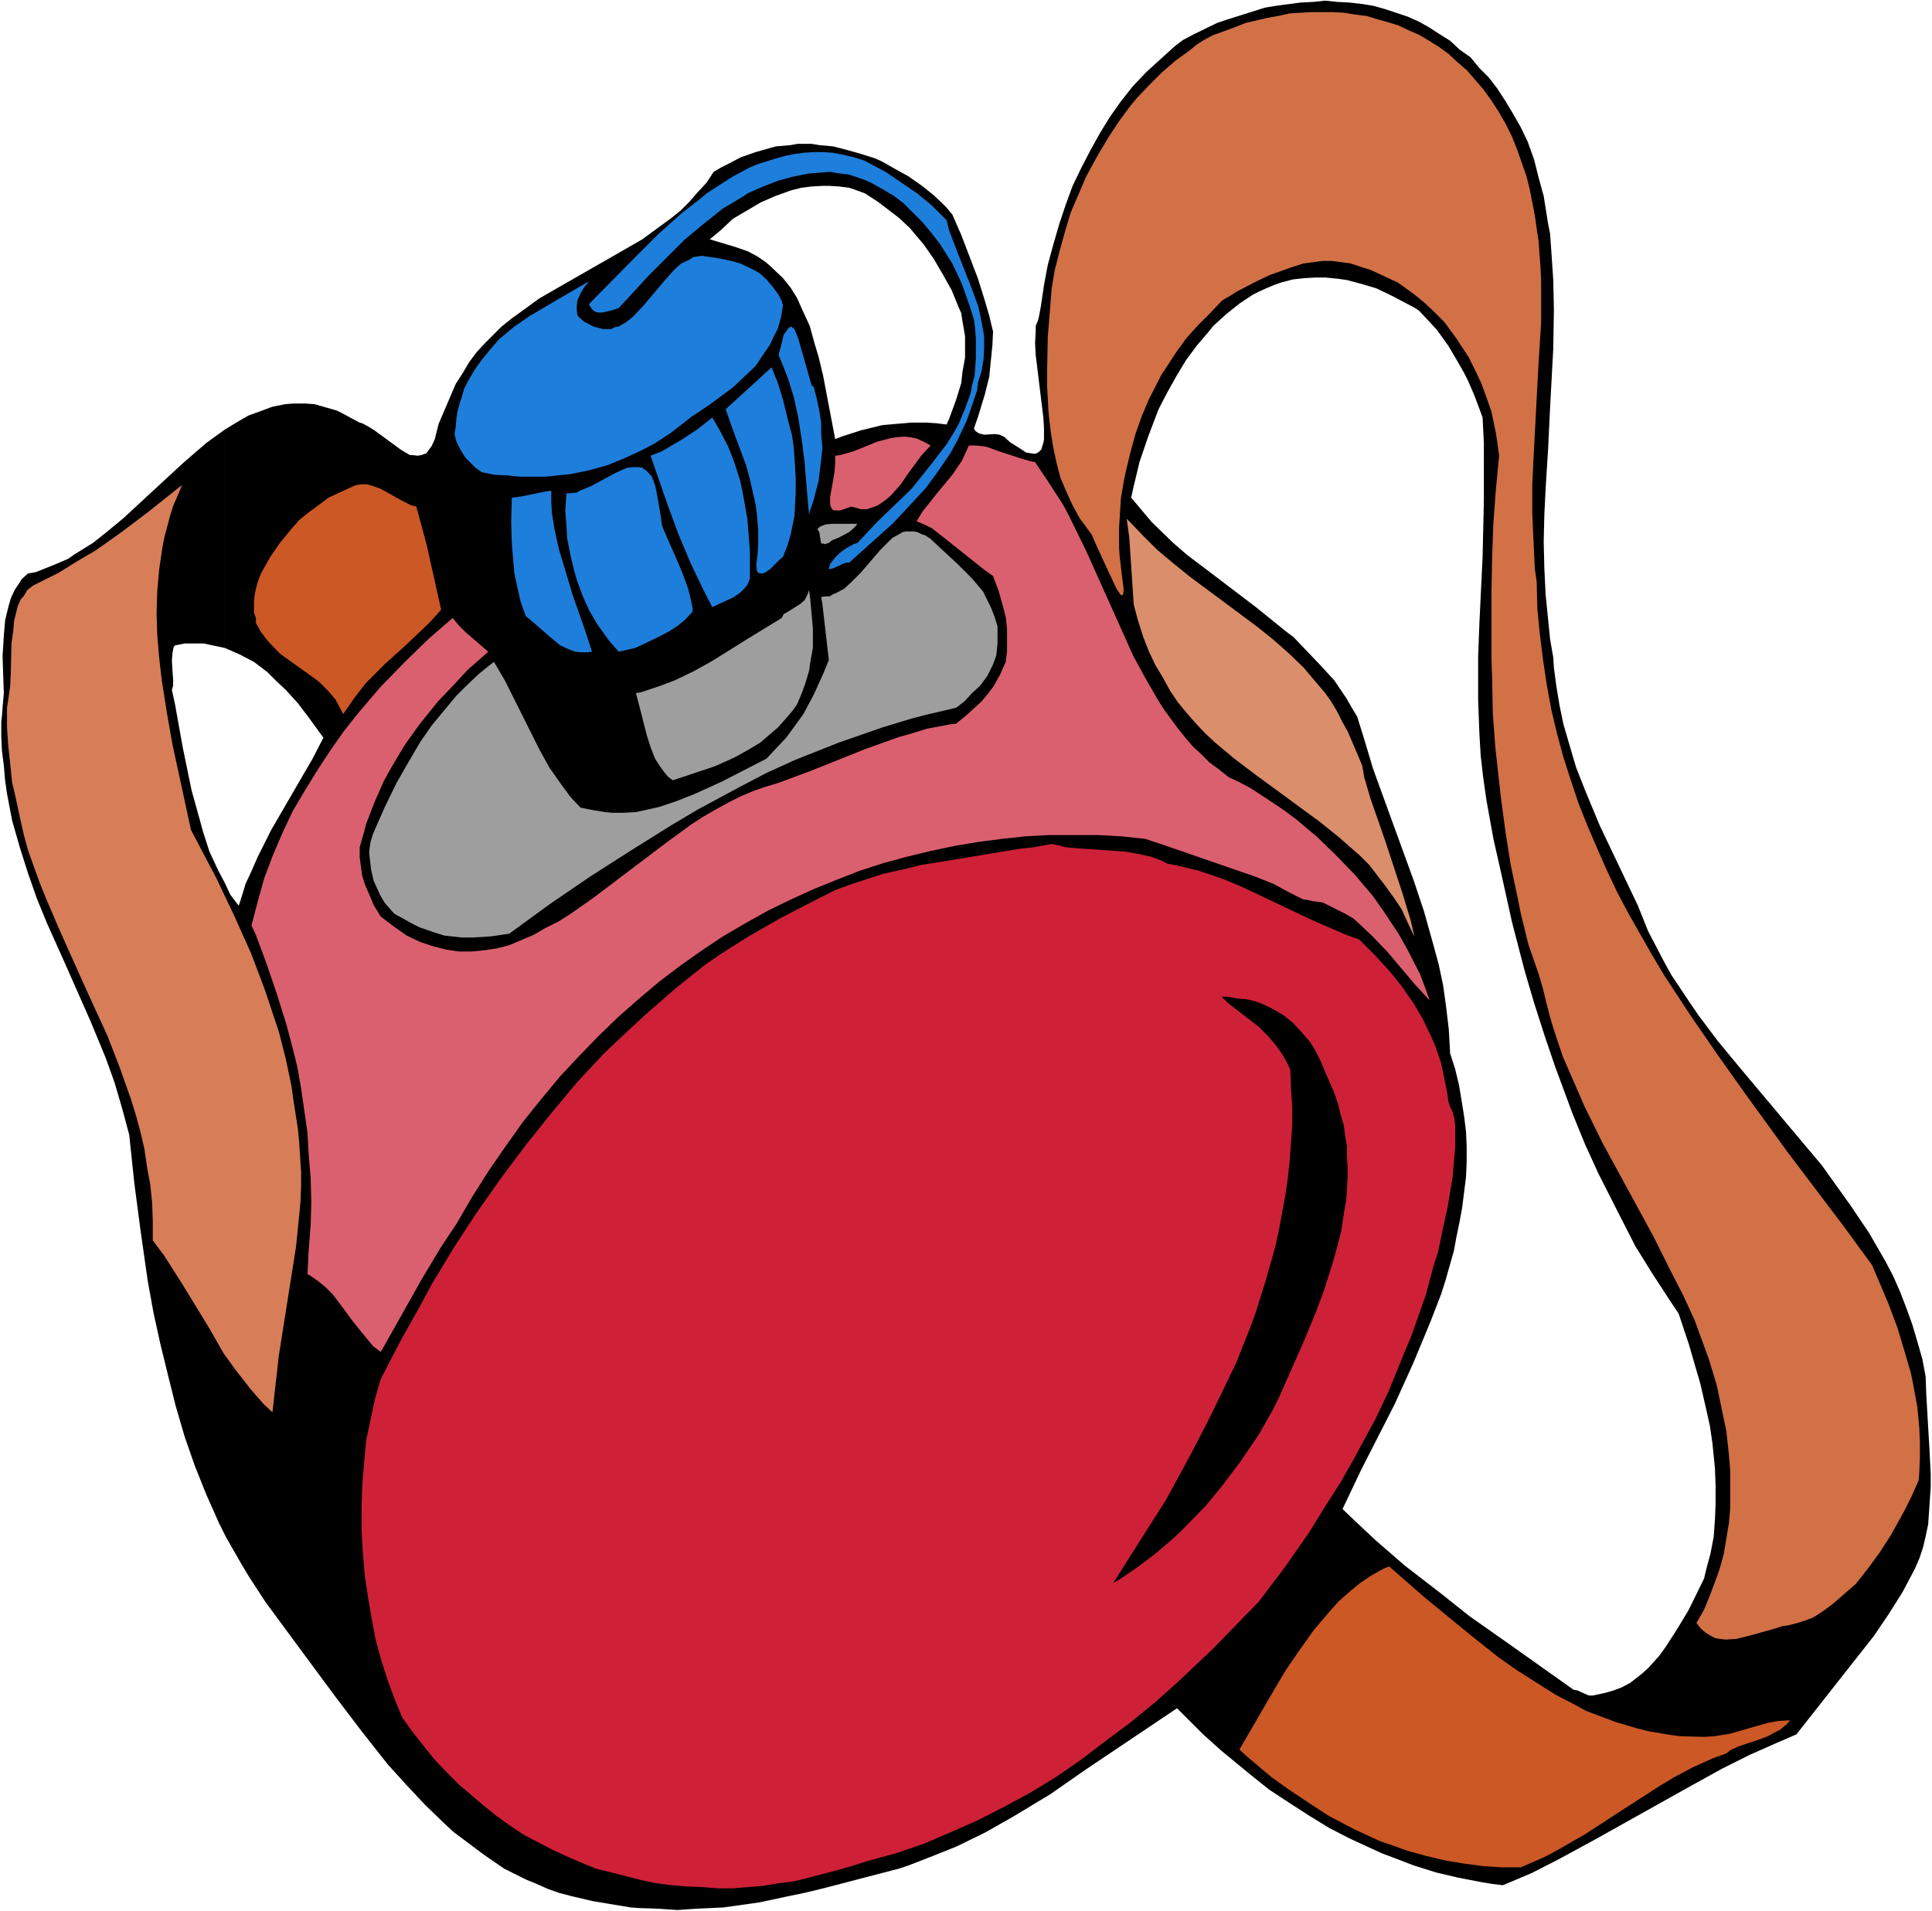 <?xml version="1.0" encoding="UTF-8" standalone="no"?>
<svg
   version="1.0"
   width="129.766mm"
   height="128.382mm"
   id="svg21"
   sodipodi:docname="Canteen 4.wmf"
   xmlns:inkscape="http://www.inkscape.org/namespaces/inkscape"
   xmlns:sodipodi="http://sodipodi.sourceforge.net/DTD/sodipodi-0.dtd"
   xmlns="http://www.w3.org/2000/svg"
   xmlns:svg="http://www.w3.org/2000/svg">
  <rect width="100%" height="100%" fill="#333333" stroke="none"/>
  <sodipodi:namedview
     id="namedview21"
     pagecolor="#ffffff"
     bordercolor="#000000"
     borderopacity="0.25"
     inkscape:showpageshadow="2"
     inkscape:pageopacity="0.0"
     inkscape:pagecheckerboard="0"
     inkscape:deskcolor="#d1d1d1"
     inkscape:document-units="mm" />
  <defs
     id="defs1">
    <pattern
       id="WMFhbasepattern"
       patternUnits="userSpaceOnUse"
       width="6"
       height="6"
       x="0"
       y="0" />
  </defs>
  <path
     style="fill:#ffffff;fill-opacity:1;fill-rule:evenodd;stroke:none"
     d="M 0,485.225 H 490.455 V 0 H 0 Z"
     id="path1" />
  <path
     style="fill:#000000;fill-opacity:1;fill-rule:evenodd;stroke:none"
     d="m 488.839,349.497 -0.808,-4.363 -1.293,-4.524 -1.293,-4.363 -1.454,-4.039 -1.616,-4.201 -1.778,-4.04 -1.939,-3.716 -4.202,-7.271 -4.686,-6.948 -2.424,-3.393 -4.848,-6.786 -5.171,-6.14 -15.998,-19.066 -5.333,-6.463 -4.848,-6.463 -2.424,-3.555 -4.525,-6.786 -1.939,-3.555 -1.939,-3.716 -1.939,-3.716 -2.586,-6.463 -9.696,-20.359 -3.555,-8.564 -2.424,-6.14 -1.293,-4.363 -1.939,-6.625 -0.97,-4.686 -0.808,-4.847 -0.646,-4.847 -0.162,-2.585 -0.808,-4.686 -0.485,-4.847 -0.646,-6.463 -0.323,-6.625 -0.162,-6.786 0.162,-6.786 0.323,-6.625 0.646,-10.341 -16.322,5.171 v 8.241 l -0.323,14.219 -0.808,16.804 -0.323,8.402 v 11.149 l 0.323,8.564 0.323,5.494 0.646,5.655 0.808,5.655 1.778,9.856 1.939,8.564 2.747,12.442 3.232,12.442 2.424,8.241 2.586,8.079 2.747,8.079 4.363,11.795 3.232,7.917 3.394,7.433 5.656,11.149 3.717,7.271 4.202,6.786 4.525,6.948 2.262,3.393 2.586,7.756 2.909,10.018 1.454,6.302 0.97,4.363 0.646,4.363 0.646,6.463 0.162,4.363 v 4.524 l -0.162,4.201 -0.323,4.363 -0.808,4.201 -1.131,4.201 -0.485,2.101 -3.878,7.917 -2.909,4.847 -2.909,4.524 -1.616,2.262 -2.747,3.07 -1.778,1.616 -2.909,2.262 -2.101,1.131 -2.101,0.808 -2.262,0.646 -3.07,0.646 h -0.97 l -1.131,-0.485 -1.778,-0.808 -0.97,-0.162 -15.029,-10.664 -11.474,-8.079 -7.11,-5.655 -9.211,-7.11 -7.272,-6.302 -5.01,-4.686 -3.555,-3.393 4.686,-9.856 8.565,-16.804 4.686,-10.341 4.363,-10.503 2.747,-7.11 1.131,-3.555 2.101,-7.433 0.646,-3.555 0.808,-3.878 0.646,-3.555 0.485,-3.878 0.485,-3.878 0.162,-3.878 v -3.878 l -0.162,-3.716 -0.485,-3.878 -0.646,-4.039 -0.646,-3.878 -0.97,-4.04 -1.293,-4.04 -0.323,-5.978 -0.646,-5.494 -0.808,-5.817 -1.131,-5.332 -1.454,-5.332 -2.262,-8.079 -2.586,-7.756 -10.342,-28.438 -2.424,-8.079 -1.616,-5.171 -1.454,-2.424 -1.293,-2.262 -3.07,-4.524 -3.555,-3.878 -3.394,-3.555 -3.394,-3.555 -1.939,-1.454 -7.595,-6.14 -11.474,-8.725 -5.979,-4.524 -3.555,-3.07 -5.494,-5.332 -3.394,-4.04 -1.778,-2.101 0.485,-2.262 1.616,-6.786 2.262,-6.625 2.586,-6.786 2.262,-4.363 2.262,-4.039 2.424,-4.039 2.747,-3.716 2.909,-3.393 1.293,-1.616 3.394,-3.07 3.232,-2.585 3.394,-2.262 1.616,-0.808 1.778,-0.808 1.939,-0.808 1.778,-0.646 3.07,-0.808 2.909,-0.323 3.07,-0.162 h 2.262 l 3.232,0.323 2.262,0.323 4.202,1.131 3.232,0.969 4.04,1.939 3.07,1.616 2.747,1.454 0.97,0.646 2.586,2.747 1.939,2.101 2.909,4.039 2.101,3.555 1.939,3.393 0.97,1.939 1.616,3.716 1.454,3.878 0.646,1.777 0.323,6.463 v 6.463 l 16.322,-5.171 0.485,-10.18 0.808,-15.027 0.162,-9.856 -0.162,-7.594 -0.485,-7.271 -0.323,-4.524 -0.485,-2.424 -1.131,-7.11 -1.293,-4.686 -1.131,-4.524 -1.616,-4.524 -1.778,-3.716 -1.939,-3.393 -1.939,-3.232 -2.101,-3.232 -2.101,-2.747 -2.424,-2.424 -2.262,-2.747 -2.747,-1.939 -2.424,-2.262 -2.586,-1.616 -2.747,-1.777 -2.586,-1.454 -2.909,-1.293 -2.909,-0.969 -2.909,-0.969 -2.909,-0.808 -3.07,-0.485 -2.909,-0.323 -3.07,-0.162 -3.07,-0.323 -3.07,0.323 -3.232,0.162 -6.141,0.808 -2.909,0.485 -3.07,0.969 -6.141,1.939 -2.909,0.969 -5.979,2.908 -2.747,1.454 -2.101,1.616 -3.555,3.232 -3.555,3.232 -3.394,3.555 -3.07,3.878 -2.747,3.878 -2.586,4.201 -2.424,4.363 -2.262,4.363 -2.262,4.686 -1.778,4.847 -1.616,4.847 -1.454,5.009 -1.454,5.332 -0.97,5.171 -0.808,5.494 -0.485,2.585 -0.323,1.131 -0.485,1.131 v 1.293 l -0.162,3.07 0.162,3.07 1.939,15.835 0.162,2.747 v 2.747 l -0.162,0.969 -0.323,0.969 -0.162,0.646 -0.646,0.646 -0.485,0.323 -0.646,0.162 -1.131,-0.162 -0.97,-0.162 -0.97,-0.646 -3.07,-1.939 -1.616,-1.454 -1.131,-0.485 -1.131,-0.162 -2.747,0.162 -1.293,-0.323 -0.97,-0.646 -0.323,-0.646 0.97,-2.747 1.778,-5.817 1.131,-4.524 0.323,-3.232 0.485,-4.847 0.162,-3.393 -0.97,-4.039 -1.131,-3.878 -1.778,-5.655 -2.101,-5.494 -2.101,-5.494 -2.262,-5.171 -1.778,-2.101 -3.07,-2.908 -5.171,9.372 2.747,3.232 2.586,3.716 2.262,3.878 2.262,4.039 1.778,4.363 0.646,1.454 0.323,2.101 0.646,3.716 v 2.747 2.747 l -0.646,3.555 -0.323,2.908 -1.293,4.201 -1.778,4.847 -0.646,1.454 -2.586,-0.323 -2.586,-0.162 h -3.717 l -3.878,0.323 -3.555,0.323 -5.333,1.293 -5.01,1.616 -1.616,0.646 -3.07,-16.158 -1.131,-4.686 -0.97,-3.232 -1.293,-4.686 -1.939,-4.201 -1.293,-2.908 -1.616,-2.585 -1.939,-2.424 -3.232,-3.07 -1.131,-0.969 -2.101,-1.454 -2.424,-1.293 -3.232,-1.131 -3.232,-0.969 -3.232,-0.969 2.909,-2.424 2.909,-2.747 3.555,-2.101 3.555,-2.101 3.717,-1.616 4.04,-1.454 2.586,-0.646 2.586,-0.323 2.909,-0.162 h 1.454 l 2.586,0.162 2.586,0.323 1.454,0.485 2.586,0.969 3.232,2.101 4.04,3.07 1.454,1.131 2.747,2.585 0.646,0.808 5.171,-9.372 -3.07,-2.424 -3.232,-2.262 -3.232,-1.777 -3.394,-1.939 -1.778,-0.808 -3.555,-1.131 -3.394,-0.969 -3.717,-0.969 -3.555,-0.323 -1.939,-0.323 h -3.555 l -1.778,0.323 -3.717,0.323 -1.778,0.485 -3.394,0.969 -3.717,1.293 -3.394,1.777 -1.616,0.808 -1.939,1.131 -1.778,2.747 -2.262,2.424 -2.101,2.424 -2.262,2.262 -2.424,1.939 -2.424,1.777 -4.848,3.555 -5.333,3.07 -15.514,8.887 -5.333,3.07 -2.424,1.777 -4.686,3.393 -2.424,1.939 -2.101,2.101 -2.101,2.101 -2.101,2.262 -1.939,2.585 -1.616,2.747 -1.778,2.747 -1.454,3.393 -1.454,3.393 -1.454,3.393 -0.97,3.878 -0.808,1.777 -0.97,1.293 -0.323,0.485 -1.293,0.485 -0.97,0.162 -1.293,-0.162 h -0.646 l -1.131,-0.646 -1.293,-0.808 -6.626,-4.847 -1.293,-0.808 -1.778,-0.969 -0.646,-0.162 -2.424,-1.293 -2.101,-1.131 -1.293,-0.646 -3.394,-0.969 -2.262,-0.646 -2.262,-0.162 h -3.232 l -1.939,0.162 -3.232,0.646 -3.07,1.131 -3.07,1.131 -3.07,1.777 -2.909,1.777 v 55.422 l 3.717,1.616 3.717,1.939 3.394,2.585 2.262,2.262 2.424,2.262 3.07,3.393 2.586,3.393 3.878,5.332 -2.747,5.332 -10.504,18.097 -3.394,6.786 -1.778,4.04 -1.293,2.747 -1.293,4.201 -0.485,1.454 -2.101,-2.747 -1.454,-3.07 -1.616,-3.07 -2.262,-4.847 -1.616,-5.009 -0.97,-3.555 -1.939,-6.948 -2.262,-10.987 -1.939,-10.826 -0.808,-3.716 0.323,-1.131 v -1.454 l -0.162,-2.101 -0.162,-2.747 0.162,-2.101 0.323,-1.454 0.323,-0.323 2.424,-0.485 h 2.424 2.424 l 2.262,0.485 3.07,0.646 v -55.422 l -4.686,3.393 -5.979,5.171 -15.029,13.896 -4.686,3.878 -3.07,2.424 -4.686,2.908 -1.616,1.131 -3.394,1.454 -3.232,1.293 -1.616,0.646 -1.939,0.323 -1.616,1.454 -0.485,0.808 -1.293,1.939 -0.97,2.101 -0.646,2.262 -0.808,3.393 -0.323,3.878 -0.323,5.171 0.323,9.372 -0.323,3.716 -0.162,2.262 -0.162,1.131 v 3.878 l 0.162,3.555 0.485,3.878 0.323,3.716 0.485,3.393 1.293,6.786 1.939,6.786 2.101,6.625 2.262,6.463 2.586,6.302 4.202,9.372 6.787,15.35 3.878,9.372 2.262,6.302 1.939,6.625 1.778,6.625 1.293,12.28 1.616,12.28 1.778,12.442 1.454,8.079 1.778,8.079 1.939,7.917 1.939,7.756 2.262,7.756 2.586,7.433 2.909,7.271 3.232,7.271 1.778,3.555 3.878,6.786 1.939,3.232 4.202,6.463 6.787,9.21 10.989,14.865 6.626,8.725 6.626,8.402 4.686,5.171 4.686,5.009 4.848,4.686 2.424,2.262 2.586,1.939 5.171,3.878 5.171,3.555 2.586,1.293 2.909,1.454 2.747,1.131 2.909,1.293 2.747,0.969 3.07,0.808 5.494,1.293 4.848,0.808 4.848,0.808 2.424,0.162 4.686,0.162 4.686,0.323 4.686,-0.323 6.949,-0.323 6.949,-0.969 2.262,-0.323 6.787,-1.454 4.686,-0.969 4.686,-1.131 19.23,-5.009 2.424,-0.808 5.01,-1.939 7.272,-2.908 7.272,-3.555 7.11,-4.04 9.373,-5.655 9.05,-6.302 23.109,-15.512 6.626,6.625 4.686,4.201 7.272,5.978 4.848,3.878 5.171,3.393 5.01,3.232 5.01,3.07 5.333,2.747 8.08,3.716 2.586,0.969 5.494,2.101 5.656,1.777 5.494,1.293 5.818,1.131 2.909,0.485 2.747,0.323 7.272,-3.07 6.949,-3.555 9.211,-5.009 23.109,-12.926 9.05,-5.009 7.11,-3.555 6.949,-3.07 4.848,-2.101 13.736,-17.451 5.979,-7.594 3.717,-5.494 3.555,-5.655 3.07,-5.817 1.131,-2.585 0.97,-2.908 0.646,-2.747 0.646,-3.07 0.323,-4.686 0.323,-4.847 v -3.232 l -0.323,-6.302 -0.808,-13.896 z"
     id="path2" />
  <path
     style="fill:#d27146;fill-opacity:1;fill-rule:evenodd;stroke:none"
     d="m 385.254,38.294 1.131,3.232 1.131,3.232 0.808,3.232 1.293,6.625 0.485,3.393 0.485,3.232 0.485,6.786 0.162,3.393 v 6.786 3.555 l -0.646,10.18 -1.293,24.399 -0.323,6.786 v 7.11 l 0.323,7.11 0.323,6.948 0.485,3.393 0.162,6.786 0.646,6.625 0.808,6.463 0.97,6.463 1.131,6.14 1.454,6.14 1.616,5.978 1.939,5.978 1.939,5.817 2.262,5.655 2.424,5.655 2.424,5.494 2.586,5.494 2.909,5.494 5.979,10.503 3.07,5.171 6.787,10.341 6.787,9.856 7.11,10.018 10.666,14.704 14.544,19.228 6.949,9.533 4.04,9.533 2.424,6.463 1.939,6.463 1.454,5.009 0.646,3.232 0.97,5.332 0.485,5.171 0.162,3.716 v 3.878 l -0.162,3.878 -0.162,1.939 -1.939,4.363 -1.616,3.232 -3.394,6.14 -2.909,4.524 -3.07,4.201 -3.07,3.878 -2.424,2.101 -3.555,3.07 -2.424,1.777 -2.262,1.454 -1.616,0.646 -2.424,0.808 -2.586,0.646 -1.293,0.162 -1.454,0.485 -6.302,1.777 -3.878,0.969 -2.424,0.162 h -0.646 l -2.262,-0.323 -1.293,-0.646 -1.293,-0.808 -1.131,-0.969 -1.131,-1.454 1.939,-3.393 1.454,-3.555 1.939,-5.171 0.646,-1.939 0.97,-3.555 0.646,-3.878 0.646,-3.878 0.323,-3.716 v -3.878 -5.817 l -0.323,-3.878 -0.646,-5.978 -0.808,-3.878 -0.808,-3.878 -0.808,-3.878 -2.101,-6.948 -1.131,-3.07 -2.424,-6.625 -2.909,-6.302 -3.07,-5.978 -4.525,-9.048 -12.928,-23.752 -4.525,-9.21 -2.747,-6.302 -2.747,-6.302 -2.262,-6.786 -0.97,-3.232 -0.97,-3.716 -0.808,-3.393 -1.131,-3.878 -2.586,-7.433 -1.939,-7.917 -0.808,-4.04 -1.778,-8.402 -1.293,-8.241 -1.131,-8.402 -1.454,-13.088 -0.646,-8.725 -0.162,-8.887 -0.162,-4.363 v -8.725 -8.887 l 0.162,-8.725 0.323,-8.725 0.646,-8.564 0.808,-8.402 -0.485,-3.555 -0.323,-2.101 -1.131,-5.494 -1.293,-3.716 -1.293,-3.555 -1.616,-3.393 -1.616,-3.232 -3.07,-4.686 -3.07,-4.201 -2.586,-2.585 -2.586,-2.424 -2.586,-2.101 -4.04,-2.908 -6.949,-3.232 -2.586,-0.808 -2.424,-0.808 -2.424,-0.323 -2.424,-0.323 h -2.424 l -2.424,0.323 -2.424,0.323 -3.394,1.131 -5.01,1.777 -3.394,1.616 -4.686,2.424 -2.101,1.293 -1.939,1.131 -2.909,3.07 -3.07,3.07 -3.07,3.393 -2.586,3.555 -2.424,3.716 -1.293,1.939 -3.232,6.302 -1.778,4.201 -1.616,4.524 -1.293,4.686 -1.131,4.686 -0.485,2.262 -0.808,4.686 -0.162,2.424 -0.323,5.171 v 5.009 l 0.162,2.424 0.485,4.04 0.485,3.878 v 0.808 l -0.162,0.969 h -0.323 l -0.323,-0.162 -0.97,-1.454 -2.586,-5.494 -2.747,-5.978 -0.97,-2.262 -3.07,-4.201 -1.778,-3.232 -1.616,-3.555 -1.454,-3.393 -0.97,-3.716 -0.808,-3.716 -0.646,-3.878 -0.485,-4.04 -0.162,-1.777 -0.323,-6.14 v -4.201 l 0.162,-8.402 0.646,-7.917 0.323,-4.201 0.808,-4.847 1.293,-5.009 1.293,-4.686 1.454,-4.847 1.939,-4.524 1.939,-4.524 2.262,-4.201 1.293,-2.262 2.424,-4.039 2.586,-3.878 2.747,-3.716 1.616,-1.939 3.07,-3.232 3.232,-3.232 3.555,-3.07 3.555,-2.585 1.778,-1.454 1.778,-1.131 2.424,-1.293 2.747,-0.969 2.586,-0.969 2.909,-1.131 5.494,-1.293 2.747,-0.485 2.909,-0.646 5.333,-0.323 h 3.07 2.586 l 2.909,0.162 2.909,0.485 2.747,0.323 2.586,0.808 2.909,0.808 2.586,0.808 2.747,1.293 2.586,1.131 2.424,1.454 2.586,1.616 2.424,1.777 2.262,2.101 2.262,1.939 2.101,2.424 2.101,2.424 2.101,2.908 1.778,2.747 1.778,3.07 1.616,3.232 z"
     id="path3" />
  <path
     style="fill:#1e7edb;fill-opacity:1;fill-rule:evenodd;stroke:none"
     d="m 240.299,55.907 0.646,2.585 1.778,4.686 3.878,9.856 1.778,4.847 0.808,3.878 0.485,2.585 0.162,1.454 v 2.585 l -0.162,2.908 -0.485,2.908 -0.97,3.07 -0.162,1.777 -1.293,3.878 -1.293,3.716 -2.424,5.171 -1.778,3.232 -3.07,4.524 -3.07,4.201 -3.717,4.04 -4.848,5.171 -10.989,9.856 h -0.646 l -0.646,0.162 -2.747,1.293 -0.646,0.162 h -0.485 l 0.323,-1.293 1.293,-1.616 1.293,-1.293 1.616,-1.131 1.778,-0.969 0.97,-0.323 5.171,-5.494 8.565,-8.241 5.171,-6.463 3.717,-4.847 2.101,-3.393 0.97,-1.777 1.616,-3.878 1.454,-4.039 0.323,-1.939 0.646,-2.262 0.162,-2.262 0.162,-2.262 v -2.424 -2.424 l -0.162,-2.424 -0.323,-2.585 -1.131,-3.555 -1.939,-5.494 -2.424,-5.171 -3.07,-4.847 -2.101,-2.747 -2.424,-2.908 -2.424,-2.424 -2.424,-2.424 -2.586,-1.939 -2.747,-1.616 -2.909,-1.616 -1.454,-0.646 -2.747,-0.969 -1.616,-0.485 -2.747,-0.323 -1.778,-0.323 -4.04,0.323 -1.778,0.162 -3.878,0.808 -3.555,0.969 -3.717,1.454 -3.717,1.616 -3.07,1.939 -3.555,2.101 -4.848,3.878 -4.848,4.039 -2.909,2.908 -6.141,6.14 -7.595,8.241 -1.939,0.646 -2.262,0.485 h -0.97 l -0.808,-0.162 -0.646,-0.485 -0.485,-0.646 -0.485,-0.808 11.797,-11.957 5.818,-5.817 6.141,-5.494 4.202,-3.232 1.939,-1.616 4.202,-2.747 2.262,-1.454 4.202,-2.262 2.262,-0.969 4.686,-1.454 2.262,-0.646 2.424,-0.485 2.424,-0.323 2.424,-0.162 h 2.424 l 2.424,0.162 2.586,0.485 2.747,0.646 2.586,0.808 5.494,2.908 4.04,2.747 4.04,2.747 3.717,3.07 z"
     id="path4" />
  <path
     style="fill:#1e7edb;fill-opacity:1;fill-rule:evenodd;stroke:none"
     d="m 198.768,77.558 -0.485,2.908 -0.808,2.908 -1.293,2.585 -0.646,1.454 -1.454,2.101 -2.262,3.393 -2.909,2.747 -2.909,2.747 -6.141,4.524 -4.363,2.908 -5.171,4.04 -4.202,2.747 -3.07,1.616 -4.525,2.101 -4.363,1.777 -4.686,1.293 -4.686,0.969 -1.616,0.162 -4.848,0.485 h -6.302 l -3.232,-0.323 -3.232,-0.162 -3.232,-0.646 -1.616,-1.131 -1.131,-1.131 -1.454,-1.454 -1.293,-2.101 -0.97,-1.939 -0.485,-1.939 0.323,-1.939 0.162,-2.101 0.323,-1.939 0.485,-1.777 0.646,-1.939 0.485,-1.777 0.808,-1.616 1.778,-3.07 1.939,-2.747 2.262,-2.747 2.101,-2.424 3.878,-3.232 4.04,-2.747 4.363,-2.585 10.504,-6.14 -1.454,1.939 -0.646,1.131 -0.808,1.777 -0.162,1.293 v 1.131 l 0.162,1.293 0.323,0.485 1.293,1.131 2.424,1.293 2.424,0.646 h 1.131 0.97 l 0.97,-0.485 0.97,-0.162 1.939,-1.131 1.778,-1.454 2.586,-2.747 5.171,-6.14 2.586,-2.908 1.778,-1.616 2.101,-0.969 0.97,-0.646 0.97,-0.162 1.293,-0.162 4.363,0.646 3.07,0.646 2.262,0.646 2.747,1.293 2.101,1.131 1.778,1.616 1.616,1.939 1.454,1.939 0.808,1.616 z"
     id="path5" />
  <path
     style="fill:#1e7edb;fill-opacity:1;fill-rule:evenodd;stroke:none"
     d="m 205.393,130.718 -0.485,-5.332 -0.646,-7.917 -0.646,-5.171 -0.97,-6.302 -1.131,-5.171 -1.454,-4.686 -1.454,-3.716 -0.97,-2.262 0.808,-3.07 0.485,-2.101 0.97,-1.293 0.162,-0.323 0.485,-0.323 0.162,-0.162 0.323,0.162 0.646,0.485 0.97,2.424 2.909,10.18 0.485,1.777 0.485,0.162 0.808,3.07 0.646,3.07 0.485,3.07 v 3.07 l 0.323,3.393 -0.485,4.201 -0.485,4.039 -1.293,5.009 -0.97,2.908 z"
     id="path6" />
  <path
     style="fill:#1e7edb;fill-opacity:1;fill-rule:evenodd;stroke:none"
     d="m 198.768,141.382 -0.808,0.646 -2.424,2.424 -1.131,0.808 -0.808,0.323 h -0.485 l -0.646,-0.162 -0.323,-0.485 -0.162,-1.616 0.323,-2.424 0.162,-2.585 v -3.878 l -0.323,-3.878 -0.323,-2.424 -1.454,-6.463 -0.97,-3.555 -3.555,-9.533 -1.616,-4.686 7.434,-6.786 4.202,-3.878 1.616,4.039 1.293,4.201 1.454,5.978 0.808,2.908 0.485,3.393 0.323,4.847 0.162,3.07 v 3.07 l -0.162,3.393 -0.162,2.908 -0.97,4.686 -0.808,2.747 z"
     id="path7" />
  <path
     style="fill:#1e7edb;fill-opacity:1;fill-rule:evenodd;stroke:none"
     d="m 190.365,146.876 -0.646,1.616 -0.97,1.131 -0.808,0.808 -1.616,1.131 -4.848,2.262 -0.646,0.323 -2.262,-4.363 -3.232,-6.786 -3.07,-7.271 -2.747,-7.433 -4.363,-12.603 2.909,-1.131 5.171,-3.07 3.717,-2.424 3.878,-3.07 1.778,3.07 2.262,4.363 1.454,3.716 1.616,5.009 0.808,4.04 0.97,5.494 0.323,4.04 0.323,4.201 v 4.04 z"
     id="path8" />
  <path
     style="fill:#db606f;fill-opacity:1;fill-rule:evenodd;stroke:none"
     d="m 236.259,113.106 -2.262,2.424 -3.232,4.363 -2.101,3.07 -2.424,2.747 -1.293,1.131 -2.101,1.454 -1.293,0.485 -1.454,0.485 h -1.616 l -1.616,-0.485 -0.808,-0.162 -2.262,0.808 -0.646,0.162 h -0.97 -0.323 l -0.646,-0.323 -0.323,-0.646 -0.162,-0.808 v -1.616 l 0.646,-3.555 0.485,-2.908 0.162,-2.101 v -1.939 l 1.293,-0.162 3.394,-0.969 5.979,-2.424 3.07,-0.808 1.616,-0.323 2.262,-0.162 1.454,0.162 1.616,0.323 2.101,0.969 z"
     id="path9" />
  <path
     style="fill:#db606f;fill-opacity:1;fill-rule:evenodd;stroke:none"
     d="m 262.761,117.307 3.555,5.332 3.555,5.494 1.454,2.747 4.363,8.887 11.958,26.661 3.07,5.655 3.07,5.332 1.616,2.585 3.555,4.847 1.939,2.424 1.939,2.262 2.101,1.939 2.101,2.101 2.424,1.777 2.424,1.939 2.747,1.293 2.747,1.454 3.232,2.101 5.333,3.555 3.232,2.424 5.01,4.201 4.848,4.686 4.848,5.009 4.525,5.332 2.747,3.878 3.878,5.817 2.262,4.04 3.232,6.302 1.616,4.363 0.808,2.262 -3.717,-4.04 -7.11,-8.402 -3.717,-3.878 -2.909,-2.747 -1.939,-1.777 -2.262,-1.293 -3.232,-1.616 -2.262,-1.131 -2.424,-0.323 -1.454,-0.323 -1.131,-0.162 -3.878,-1.939 -3.555,-1.939 -4.848,-1.939 -5.171,-1.777 -17.291,-5.978 -5.333,-1.777 -6.141,-0.646 -5.979,-0.323 h -6.141 -6.141 l -5.979,0.323 -5.979,0.646 -6.141,0.808 -5.818,0.969 -6.141,1.293 -5.979,1.454 -5.979,1.616 -5.979,1.939 -5.818,2.262 -5.979,2.424 -5.656,2.585 -5.979,2.908 -5.494,3.07 -5.818,3.393 -5.333,3.555 -5.494,3.878 -5.333,4.04 -5.171,4.363 -5.333,4.686 -5.01,4.847 -4.848,5.009 -4.848,5.171 -4.686,5.655 -4.686,5.817 -4.363,6.14 -4.363,6.302 -4.202,6.625 -4.04,6.948 -3.878,5.817 -4.848,8.079 -9.373,16.643 -1.131,1.939 -1.939,-1.454 -2.262,-2.747 -2.747,-3.393 -3.232,-4.363 -1.939,-2.585 -1.778,-1.777 -1.939,-1.616 -2.101,-1.454 -0.646,-0.323 0.323,-6.302 0.485,-6.14 0.162,-5.978 -0.162,-5.978 -0.485,-5.817 -0.323,-5.655 -0.808,-5.655 -0.808,-5.655 -0.97,-5.494 -1.293,-5.171 -1.454,-5.494 -2.424,-7.756 -2.586,-7.594 -2.747,-7.433 -1.131,-2.424 1.616,-6.14 1.616,-5.817 2.262,-5.978 2.424,-5.655 2.586,-5.494 3.07,-5.171 3.07,-5.009 3.394,-5.171 3.394,-4.847 3.717,-4.686 5.656,-6.625 6.141,-6.302 5.979,-5.817 6.141,-5.332 1.616,1.939 1.616,1.616 5.818,5.009 -5.333,4.686 -3.555,3.878 -3.878,4.04 -4.686,5.817 -3.232,4.524 -0.97,1.454 -3.07,5.171 -1.778,3.232 -2.424,5.494 -2.101,5.494 -0.485,1.939 -1.131,3.878 v 2.585 l 0.323,2.424 0.323,2.262 0.646,2.101 1.454,3.393 0.808,1.939 1.778,2.908 3.394,2.585 3.232,2.262 3.394,1.616 3.394,1.131 3.232,0.808 3.232,0.485 h 3.232 l 3.232,-0.323 3.232,-0.485 3.07,-0.808 3.07,-1.293 3.07,-1.293 3.07,-1.777 3.232,-1.616 3.07,-1.939 5.979,-4.201 18.584,-14.057 5.979,-4.363 3.232,-2.101 3.07,-1.777 3.232,-1.777 3.232,-1.616 3.07,-1.293 3.232,-1.131 3.232,-0.969 8.242,-3.07 13.736,-5.494 8.565,-3.07 2.909,-0.808 4.202,-1.293 5.979,-1.131 1.454,-0.162 2.747,-2.262 3.717,-3.393 1.616,-1.939 1.454,-1.939 1.616,-2.908 1.454,-3.232 0.323,-2.747 v -3.07 -2.585 l -0.323,-2.908 -0.646,-2.585 -1.131,-4.04 -1.454,-3.878 -2.262,-1.616 -9.534,-7.594 -3.717,-2.908 -1.939,-0.969 -1.939,-0.808 1.454,-2.424 3.717,-4.686 3.878,-4.686 2.424,-3.555 1.131,-2.424 0.646,-1.454 h 1.778 l 1.778,0.162 0.97,0.162 3.07,1.131 5.979,1.939 2.262,0.646 z"
     id="path10" />
  <path
     style="fill:#1e7edb;fill-opacity:1;fill-rule:evenodd;stroke:none"
     d="m 175.821,155.278 -1.778,1.939 -1.939,1.616 -2.262,1.454 -2.424,1.293 -3.717,1.777 -2.424,1.131 -4.202,0.969 -2.424,-2.747 -2.909,-4.04 -2.101,-3.555 -1.616,-3.555 -1.454,-3.878 -0.808,-2.747 -0.97,-4.04 -0.808,-4.201 -0.162,-2.747 -0.323,-4.363 0.323,-4.363 h 0.808 l 1.778,-0.162 0.808,-0.485 2.747,-1.131 6.626,-3.555 2.586,-1.131 1.616,-0.162 h 1.454 l 0.808,0.162 0.646,0.485 0.485,0.323 1.293,1.454 0.808,2.101 0.323,1.454 0.646,3.555 0.485,2.908 0.323,2.424 1.293,3.07 1.939,4.363 1.939,4.524 1.454,4.039 0.808,3.232 0.323,1.777 z"
     id="path11" />
  <path
     style="fill:#d77e58;fill-opacity:1;fill-rule:evenodd;stroke:none"
     d="m 48.48,210.7 6.464,12.28 4.525,9.533 4.202,9.372 2.586,6.786 1.131,3.07 2.262,6.786 1.131,3.393 1.778,6.948 1.454,6.948 0.485,3.555 1.131,7.271 0.323,3.393 0.485,7.594 v 3.555 l -0.162,3.878 -0.323,3.555 -0.808,7.917 -4.363,27.63 -0.808,7.11 -0.808,7.271 -2.262,-2.101 -3.232,-3.716 -4.04,-5.171 -2.909,-4.04 -3.394,-5.978 -7.11,-11.634 -4.525,-7.11 -2.909,-3.878 v -4.847 l -0.162,-4.686 -0.485,-4.686 -0.808,-4.363 -0.646,-4.524 -0.97,-4.201 -1.131,-4.201 -1.293,-4.201 -2.909,-8.241 -3.07,-7.917 -5.333,-11.634 -6.949,-15.512 -3.394,-7.917 -1.616,-4.039 -1.454,-4.04 -1.454,-4.04 -1.131,-4.201 -0.97,-4.363 -0.97,-4.524 -0.97,-4.201 -0.485,-4.686 -0.485,-4.524 -0.323,-4.686 v -5.009 l 0.323,-2.101 0.485,-3.393 0.162,-3.555 0.162,-7.271 0.485,-3.393 0.162,-2.262 0.485,-1.939 0.485,-1.939 0.808,-1.777 0.646,-0.646 0.97,-1.616 1.454,-1.131 6.464,-3.232 4.686,-2.908 4.686,-2.747 6.626,-4.686 6.626,-5.009 8.726,-6.948 -1.131,2.747 -1.131,2.585 -0.808,2.585 -1.454,5.494 -0.485,2.585 -0.808,5.494 -0.485,5.494 -0.162,5.655 0.162,5.494 0.485,5.655 0.646,5.655 1.293,8.241 1.454,8.241 z"
     id="path12" />
  <path
     style="fill:#cc5825;fill-opacity:1;fill-rule:evenodd;stroke:none"
     d="m 105.686,128.618 2.586,9.533 3.717,16.643 -2.909,3.232 -6.302,5.978 -5.01,4.524 -4.848,4.847 -2.909,3.716 -2.101,3.07 -0.808,1.131 -0.646,-1.293 -1.293,-2.424 -1.939,-2.262 -1.939,-1.939 -0.97,-0.808 -9.05,-6.463 -1.939,-1.939 -1.616,-1.777 -1.454,-1.939 -0.646,-1.131 -0.646,-1.131 v -1.293 l -0.485,-1.293 v -1.454 -1.454 l 0.162,-1.616 0.323,-1.616 0.485,-1.777 0.808,-2.101 2.262,-4.04 2.424,-3.555 2.909,-3.555 2.101,-2.424 2.424,-1.939 2.424,-1.777 2.586,-1.939 2.747,-1.293 3.555,-1.616 0.808,-0.323 1.293,-0.162 h 1.454 l 1.616,0.485 1.778,0.646 5.494,3.07 2.262,1.131 z"
     id="path13" />
  <path
     style="fill:#1e7edb;fill-opacity:1;fill-rule:evenodd;stroke:none"
     d="m 139.945,124.578 v 2.908 l 0.162,2.747 0.646,4.04 1.131,5.171 1.131,3.716 2.262,7.594 3.394,9.695 1.616,5.009 -1.454,0.162 h -1.131 l -1.616,-0.162 -1.778,-0.646 -2.101,-0.969 -2.909,-2.424 -3.878,-3.393 -1.939,-1.616 -1.293,-3.555 -0.808,-3.555 -0.808,-3.716 -0.323,-3.716 -0.323,-3.878 -0.162,-5.655 0.162,-5.978 2.424,-0.323 6.302,-1.293 z"
     id="path14" />
  <path
     style="fill:#db8e6b;fill-opacity:1;fill-rule:evenodd;stroke:none"
     d="m 345.824,194.381 0.485,2.908 1.616,5.494 3.717,10.664 4.363,13.25 2.101,6.948 0.97,4.201 -1.616,-3.393 -1.616,-3.555 -1.939,-2.908 -2.101,-2.908 -2.101,-2.747 -2.101,-2.747 -2.424,-2.424 -2.424,-2.101 -2.747,-2.424 -5.01,-4.04 -16.322,-11.957 -5.333,-4.04 -5.01,-4.201 -2.424,-2.262 -2.424,-2.585 -2.262,-2.585 -2.262,-2.747 -1.939,-2.908 -1.778,-3.232 -1.939,-3.232 -1.616,-3.393 -1.454,-3.716 -1.293,-4.04 -1.131,-4.201 -1.131,-16.966 -0.646,-4.847 3.878,4.04 3.878,3.878 4.04,3.393 4.202,3.393 16.968,12.603 4.04,3.232 4.04,3.555 3.878,3.716 3.394,4.04 1.939,2.262 1.616,2.262 1.454,2.424 1.293,2.585 1.454,2.585 2.424,5.655 z"
     id="path15" />
  <path
     style="fill:#9e9e9e;fill-opacity:1;fill-rule:evenodd;stroke:none"
     d="m 210.403,137.828 -0.485,0.162 -0.485,0.162 -0.485,-0.162 h -0.485 l -0.162,-0.808 -0.323,-2.101 -0.485,-0.808 0.808,-0.646 1.293,-0.485 1.616,-0.162 h 1.454 3.394 1.293 0.323 l -0.808,0.969 -1.293,1.131 -2.424,1.293 -1.939,0.808 z"
     id="path16" />
  <path
     style="fill:#9e9e9e;fill-opacity:1;fill-rule:evenodd;stroke:none"
     d="m 253.227,158.995 v 1.777 2.585 l -0.162,1.777 -0.162,1.293 -0.808,2.262 -1.454,2.908 -1.778,2.424 -2.101,1.939 -1.939,2.101 -2.101,1.616 -7.595,1.777 -3.717,0.969 -7.434,2.262 -3.717,1.293 -7.434,2.585 -10.989,4.363 -7.11,3.232 -7.11,3.716 -10.504,5.655 -6.787,4.04 -10.342,6.463 -10.342,6.625 -10.181,6.948 -10.181,7.433 -4.363,0.646 -1.939,0.162 -2.909,0.162 h -2.747 l -4.525,-0.485 -2.586,-0.808 -3.717,-1.293 -1.616,-0.808 -4.686,-2.585 -0.646,-0.646 -1.939,-2.262 -1.131,-1.939 -0.808,-1.777 -0.808,-1.777 -0.646,-2.747 -0.162,-1.454 -0.323,-2.747 v -0.646 l 0.323,-2.262 0.646,-2.101 2.909,-6.625 3.07,-6.302 2.586,-4.524 3.394,-5.817 2.909,-4.201 3.07,-3.716 3.232,-3.878 2.262,-2.262 3.394,-3.232 2.586,-2.101 1.293,-0.969 2.747,4.686 2.424,4.847 6.302,12.603 2.586,4.686 3.07,4.363 2.262,3.07 2.586,2.747 3.232,0.646 3.07,0.485 1.616,0.162 h 3.07 l 3.07,-0.162 2.909,-0.646 2.909,-0.646 4.363,-1.454 4.525,-1.777 7.11,-3.232 11.312,-5.817 2.586,-2.747 2.424,-2.585 2.262,-3.07 2.101,-2.908 2.747,-5.171 2.262,-5.009 1.454,-3.555 -0.485,-4.201 -1.131,-9.856 -0.323,-1.939 1.131,-0.162 h 0.97 l 0.808,-0.485 1.131,-0.485 1.778,-0.969 1.778,-1.616 2.424,-2.424 4.848,-5.655 2.424,-2.424 0.808,-0.808 1.778,-0.969 0.808,-0.485 0.808,-0.162 h 1.131 0.97 l 0.808,0.162 0.97,0.485 0.97,0.323 1.293,0.808 6.949,6.463 3.717,3.716 2.747,3.232 1.939,3.878 0.97,2.424 z"
     id="path17" />
  <path
     style="fill:#9e9e9e;fill-opacity:1;fill-rule:evenodd;stroke:none"
     d="m 197.475,184.686 -2.262,1.939 -2.262,1.939 -3.232,1.939 -3.232,1.777 -5.01,2.262 -5.333,1.777 -5.333,1.777 -1.131,-0.808 -0.97,-1.131 -1.293,-1.777 -1.131,-1.777 -1.131,-2.908 -0.97,-3.07 -1.939,-7.594 -0.808,-3.07 1.131,-0.162 4.848,-1.616 3.878,-1.454 4.686,-2.262 4.686,-2.585 9.05,-5.655 8.726,-5.332 0.485,-0.969 1.131,-0.646 3.07,-1.939 1.131,-0.969 0.808,-1.616 0.323,-0.969 0.323,2.585 0.323,3.555 0.323,3.716 v 2.424 2.424 l -0.646,3.555 -0.323,2.262 -0.97,3.232 -0.808,2.262 -1.293,3.07 -1.293,1.777 -2.101,2.424 z"
     id="path18" />
  <path
     style="fill:#ce2138;fill-opacity:1;fill-rule:evenodd;stroke:none"
     d="m 296.374,219.264 3.232,0.646 4.686,1.131 6.141,2.101 4.686,1.939 6.141,2.908 11.958,5.655 7.434,3.232 2.909,1.131 1.454,0.485 3.878,3.878 3.878,4.201 2.747,3.393 3.394,4.847 2.262,3.878 1.939,4.04 1.293,2.908 1.454,4.363 0.97,4.686 0.646,3.232 0.162,1.616 0.485,1.454 0.646,1.293 0.485,1.939 0.162,1.616 v 2.585 2.585 l -0.646,7.756 -1.293,7.756 -0.808,3.716 -1.616,7.594 -1.131,3.555 -1.939,7.271 -1.293,3.716 -2.586,7.271 -1.454,3.393 -4.202,10.341 -3.232,6.786 -5.333,9.856 -3.555,6.302 -4.04,6.302 -3.878,6.302 -6.302,9.048 -6.626,8.725 -5.979,6.14 -5.656,5.817 -8.888,8.402 -5.979,5.332 -6.141,5.009 -6.302,4.686 -6.141,4.686 -6.302,4.363 -6.626,4.04 -6.626,3.555 -6.626,3.393 -6.949,3.07 -6.787,2.908 -7.11,2.424 -7.11,1.939 -3.555,1.131 -3.878,1.131 -3.717,0.969 -3.717,0.969 -3.878,0.969 -3.878,0.485 -3.878,0.646 -3.878,0.323 -3.878,0.323 h -3.717 l -4.04,-0.323 -3.878,-0.162 -3.878,-0.323 -3.878,-0.485 -3.878,-0.808 -3.717,-0.969 -3.878,-0.969 -3.878,-0.969 -3.555,-1.454 -3.717,-1.616 -3.555,-1.616 -3.717,-1.939 -3.717,-1.939 -3.394,-2.262 -3.394,-2.424 -3.232,-2.585 -3.232,-2.747 -3.232,-2.747 -3.07,-3.07 -3.07,-3.232 -2.747,-3.393 -2.909,-3.716 -2.586,-3.555 -1.939,-4.686 -1.778,-4.847 -1.616,-5.009 -1.454,-5.332 -0.97,-5.171 -0.97,-5.655 -0.808,-5.494 -0.485,-5.655 -0.323,-5.655 v -5.978 l 0.162,-5.655 0.485,-5.655 0.485,-5.494 1.131,-5.332 1.131,-5.332 1.454,-5.009 5.01,-9.695 5.333,-9.533 2.586,-4.847 5.656,-9.372 5.818,-8.887 6.141,-8.725 6.302,-8.402 6.464,-8.079 6.464,-7.756 6.787,-7.271 3.555,-3.393 7.11,-6.625 7.434,-6.463 7.434,-5.978 3.717,-2.585 4.04,-2.585 3.878,-2.424 7.918,-4.524 10.019,-5.171 3.878,-1.939 4.04,-1.454 7.918,-2.585 5.818,-1.293 3.878,-0.969 8.08,-1.293 16.483,-2.747 4.202,-0.485 4.363,-0.808 1.616,0.323 1.778,0.485 3.555,0.323 11.474,0.808 3.878,0.646 2.909,0.646 2.586,0.969 z"
     id="path19" />
  <path
     style="fill:#000000;fill-opacity:1;fill-rule:evenodd;stroke:none"
     d="m 336.451,272.262 1.131,2.585 1.131,2.585 0.97,2.908 0.646,2.585 0.808,2.747 0.323,2.585 0.485,2.747 v 2.747 l 0.162,2.747 v 2.585 l -0.323,5.332 -0.485,2.747 -0.808,5.332 -0.646,2.585 -1.454,5.332 -2.424,7.594 -1.939,5.171 -3.07,7.433 -6.302,14.219 -1.778,3.555 -3.232,5.655 -4.686,6.948 -5.01,6.625 -3.878,4.686 -5.656,5.817 -2.747,2.585 -4.525,3.878 -4.525,3.393 -4.525,3.07 -1.454,0.808 6.626,-10.503 6.787,-10.664 6.141,-11.311 4.04,-7.756 3.878,-7.917 3.717,-7.756 3.232,-8.079 1.616,-4.363 2.586,-8.241 2.424,-8.564 0.97,-4.363 0.808,-4.363 0.808,-4.363 0.646,-4.524 0.485,-4.363 0.323,-4.524 0.323,-4.524 v -4.686 l -0.323,-4.686 -0.162,-4.686 -0.808,-1.777 -1.293,-2.262 -1.616,-2.262 -1.939,-2.262 -2.424,-2.424 -7.757,-5.978 -1.616,-1.616 h 1.293 l 2.909,0.485 2.101,0.162 2.101,0.485 1.778,0.646 2.747,1.293 2.747,1.616 2.424,1.939 2.101,2.262 2.262,2.585 1.293,2.101 1.616,3.232 z"
     id="path20" />
  <path
     style="fill:#cc5825;fill-opacity:1;fill-rule:evenodd;stroke:none"
     d="m 352.611,397.648 9.05,7.917 11.635,9.533 7.11,5.655 4.848,3.393 4.848,3.07 4.848,3.07 5.01,2.585 2.586,1.454 5.171,1.939 2.586,0.969 5.494,1.616 2.586,0.646 5.656,0.969 2.586,0.323 5.979,0.162 2.586,-0.162 4.04,-0.646 9.534,-2.747 2.747,-0.485 2.909,-0.162 -0.808,0.969 -1.778,1.454 -0.97,0.485 -2.101,1.131 -2.101,0.808 -4.363,1.454 -0.97,0.323 -2.101,0.969 -0.97,0.808 -3.555,1.293 -5.01,2.262 -4.848,2.585 -3.232,1.939 -9.534,6.14 -9.696,6.302 -6.464,3.716 -3.232,1.777 -3.232,1.454 -3.394,1.454 h -5.01 l -4.686,-0.323 -4.848,-0.646 -4.848,-0.808 -4.686,-1.131 -4.686,-1.293 -4.525,-1.616 -2.424,-0.808 -6.626,-3.07 -6.464,-3.393 -4.202,-2.747 -6.302,-4.201 -4.04,-2.908 -6.141,-5.171 -1.939,-1.777 8.726,-15.027 3.07,-5.171 3.555,-5.171 3.555,-5.009 3.717,-4.363 2.586,-2.908 2.747,-2.424 2.747,-2.262 2.909,-1.939 2.909,-1.616 z"
     id="path21" />
</svg>
